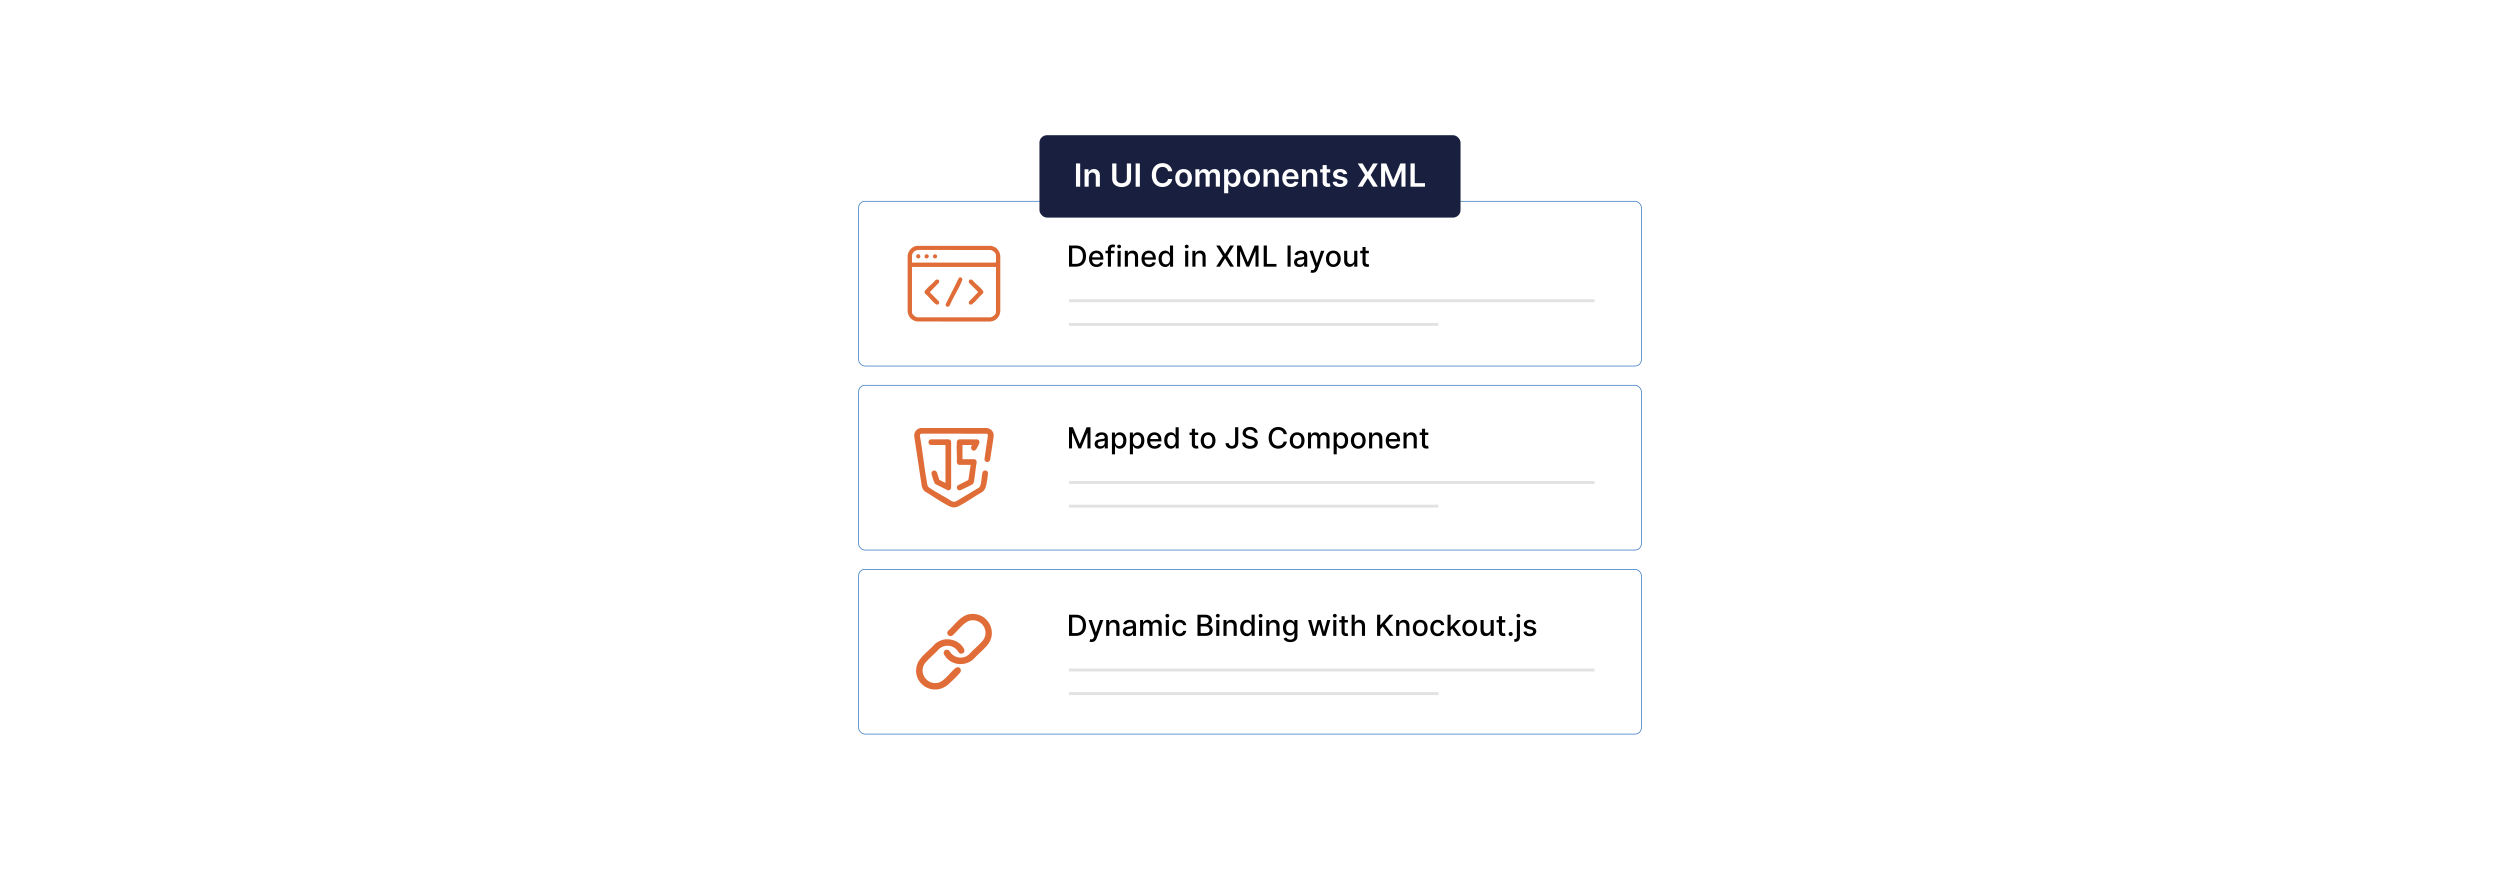 <?xml version="1.0" encoding="UTF-8"?>
<svg id="Layer_1" data-name="Layer 1" xmlns="http://www.w3.org/2000/svg" viewBox="0 0 860 300">
  <rect y="0" width="860" height="300" fill="#fff"/>
  <rect x="295.363" y="69.247" width="269.275" height="56.669" rx="2.193" ry="2.193" fill="#fff" stroke="#3376c2" stroke-miterlimit="10" stroke-width=".25"/>
  <rect x="295.363" y="132.551" width="269.275" height="56.669" rx="2.193" ry="2.193" fill="#fff" stroke="#3376c2" stroke-miterlimit="10" stroke-width=".25"/>
  <rect x="295.363" y="195.856" width="269.275" height="56.669" rx="2.193" ry="2.193" fill="#fff" stroke="#3376c2" stroke-miterlimit="10" stroke-width=".25"/>
  <g>
    <path d="M340.915,84.566c.442.123.879.221,1.29.439,1.152.612,1.816,1.833,1.897,3.12v18.91c-.113,1.909-1.484,3.416-3.421,3.562l-25.093-.004c-1.399-.143-2.645-1.032-3.12-2.372-.12-.339-.151-.673-.238-1.016v-19.25c.139-1.668,1.496-3.198,3.187-3.389h25.498ZM342.61,90.327v-2.61c0-.745-1.299-1.79-2.069-1.727l-24.618-.004c-.767.027-1.568.428-1.944,1.108-.042.077-.257.59-.257.624v2.61h28.889ZM342.61,91.818h-28.889v15.624c0,.745,1.299,1.79,2.069,1.727l24.618.004c.812.119,2.201-.941,2.201-1.732v-15.624Z" fill="#e06c37"/>
    <path d="M322.18,96.172c.718-.148,1.113.433.802,1.073l-3.152,3.274,3.174,3.204c.33.802-.433,1.404-1.146.875-1.222-.908-2.398-2.642-3.628-3.627-.306-.343-.19-.752.068-1.087.916-1.191,2.514-2.298,3.492-3.491.107-.086.256-.192.39-.22Z" fill="#e06c37"/>
    <path d="M333.707,96.171c.31-.071.602.013.835.221.978,1.193,2.577,2.3,3.492,3.491.258.335.374.744.068,1.087-1.229.985-2.405,2.719-3.628,3.627-.692.514-1.434-.029-1.171-.832l3.199-3.295-3.103-3.139c-.28-.365-.182-1.048.308-1.16Z" fill="#e06c37"/>
    <path d="M330.183,95.425c.272-.053.598.063.754.3.231.35.09.606-.046.952-1.087,2.761-2.995,5.546-4.162,8.312-.374.825-1.409.664-1.464-.241l4.6-9.164c.098-.052.211-.137.319-.158Z" fill="#e06c37"/>
    <path d="M316.413,88.679c-.652.737-1.78-.391-1.043-1.042.686-.606,1.649.357,1.043,1.042Z" fill="#e06c37"/>
    <path d="M319.261,87.637c.737.651-.391,1.779-1.043,1.042-.606-.685.357-1.648,1.043-1.042Z" fill="#e06c37"/>
    <path d="M321.432,87.495c1.052-.241,1.278,1.22.376,1.395-.975.189-1.157-1.216-.376-1.395Z" fill="#e06c37"/>
  </g>
  <g>
    <g>
      <path d="M367.736,91.734v-7.281h2.432c2.144,0,3.427,1.365,3.427,3.63,0,2.275-1.284,3.651-3.502,3.651h-2.357ZM370.033,90.774c1.66,0,2.481-.967,2.481-2.691,0-1.717-.821-2.67-2.414-2.67h-1.266v5.361h1.198Z"/>
      <path d="M374.622,89.039c0-1.678,1.002-2.837,2.524-2.837,1.237,0,2.417.771,2.417,2.745v.377h-3.882c.028,1.052.64,1.643,1.55,1.643.604,0,1.066-.264,1.258-.779l1.006.182c-.242.889-1.085,1.476-2.275,1.476-1.611,0-2.599-1.109-2.599-2.806ZM378.522,88.527c-.004-.835-.544-1.447-1.369-1.447-.864,0-1.425.672-1.468,1.447h2.837Z"/>
      <path d="M383.357,87.127h-1.177v4.607h-1.066v-4.607h-.843v-.854h.843v-.633c0-1.024.757-1.529,1.621-1.529.43,0,.74.09.889.146l-.249.86c-.1-.032-.256-.082-.477-.082-.519,0-.718.263-.718.747v.49h1.177v.854Z"/>
      <path d="M384.313,84.798c0-.349.302-.637.672-.637.366,0,.672.288.672.637s-.306.633-.672.633c-.37,0-.672-.284-.672-.633ZM384.448,86.273h1.063v5.461h-1.063v-5.461Z"/>
      <path d="M388,91.734h-1.063v-5.461h1.02v.889h.068c.252-.579.789-.96,1.61-.96,1.116,0,1.859.708,1.859,2.059v3.474h-1.063v-3.346c0-.793-.438-1.266-1.159-1.266-.739,0-1.272.498-1.272,1.369v3.242Z"/>
      <path d="M392.665,89.039c0-1.678,1.002-2.837,2.524-2.837,1.237,0,2.417.771,2.417,2.745v.377h-3.882c.028,1.052.64,1.643,1.55,1.643.604,0,1.066-.264,1.258-.779l1.006.182c-.242.889-1.085,1.476-2.275,1.476-1.611,0-2.599-1.109-2.599-2.806ZM396.565,88.527c-.004-.835-.544-1.447-1.369-1.447-.864,0-1.425.672-1.468,1.447h2.837Z"/>
      <path d="M398.546,89.015c0-1.77.97-2.812,2.29-2.812,1.017,0,1.379.619,1.571.957h.064v-2.706h1.063v7.281h-1.038v-.85h-.089c-.192.349-.583.956-1.579.956-1.326,0-2.282-1.06-2.282-2.826ZM402.489,89.004c0-1.142-.498-1.898-1.426-1.898-.96,0-1.443.815-1.443,1.898,0,1.095.494,1.931,1.443,1.931.917,0,1.426-.782,1.426-1.931Z"/>
      <path d="M407.555,84.798c0-.349.302-.637.672-.637.366,0,.672.288.672.637s-.306.633-.672.633c-.37,0-.672-.284-.672-.633ZM407.69,86.273h1.063v5.461h-1.063v-5.461Z"/>
      <path d="M411.243,91.734h-1.063v-5.461h1.02v.889h.068c.252-.579.789-.96,1.61-.96,1.116,0,1.859.708,1.859,2.059v3.474h-1.063v-3.346c0-.793-.438-1.266-1.159-1.266-.739,0-1.272.498-1.272,1.369v3.242Z"/>
      <path d="M421.394,87.301h.057l1.742-2.848h1.273l-2.269,3.641,2.283,3.641h-1.28l-1.749-2.809h-.057l-1.75,2.809h-1.28l2.322-3.641-2.308-3.641h1.273l1.742,2.848Z"/>
      <path d="M426.882,84.453l2.318,5.66h.085l2.318-5.66h1.334v7.281h-1.046v-5.269h-.067l-2.147,5.258h-.868l-2.147-5.262h-.067v5.272h-1.045v-7.281h1.333Z"/>
      <path d="M434.707,84.453h1.099v6.336h3.3v.945h-4.398v-7.281Z"/>
      <path d="M443.978,91.734h-1.062v-7.281h1.062v7.281Z"/>
      <path d="M445.148,90.191c0-1.241,1.06-1.511,2.094-1.632.981-.114,1.38-.106,1.38-.494v-.025c0-.618-.352-.978-1.039-.978-.714,0-1.112.373-1.269.761l-.999-.228c.355-.995,1.266-1.394,2.254-1.394.867,0,2.119.316,2.119,1.906v3.626h-1.038v-.747h-.043c-.203.409-.711.868-1.614.868-1.038,0-1.845-.591-1.845-1.664ZM448.625,89.765v-.704c-.152.153-.971.245-1.315.292-.615.082-1.12.284-1.12.854,0,.525.435.796,1.035.796.885,0,1.4-.59,1.4-1.237Z"/>
      <path d="M450.819,93.732l.256-.882c.586.156.967.096,1.233-.615l.156-.43-1.998-5.532h1.138l1.383,4.238h.058l1.383-4.238h1.142l-2.275,6.258c-.31.85-.882,1.325-1.764,1.325-.331,0-.598-.07-.711-.124Z"/>
      <path d="M456.125,89.028c0-1.699,1.006-2.826,2.545-2.826,1.54,0,2.546,1.127,2.546,2.826,0,1.69-1.006,2.816-2.546,2.816-1.539,0-2.545-1.127-2.545-2.816ZM460.142,89.025c0-1.045-.469-1.935-1.468-1.935-1.006,0-1.476.89-1.476,1.935,0,1.049.47,1.927,1.476,1.927.999,0,1.468-.878,1.468-1.927Z"/>
      <path d="M465.852,86.273h1.066v5.461h-1.045v-.945h-.057c-.253.583-.81,1.017-1.632,1.017-1.049,0-1.792-.704-1.792-2.059v-3.474h1.062v3.346c0,.743.455,1.22,1.113,1.22.597,0,1.287-.441,1.283-1.369v-3.196Z"/>
      <path d="M470.886,87.127h-1.12v3.004c0,.615.31.729.654.729.171,0,.303-.031.373-.046l.192.878c-.124.047-.352.11-.69.114-.839.018-1.597-.462-1.593-1.454v-3.225h-.8v-.854h.8v-1.309h1.062v1.309h1.12v.854Z"/>
    </g>
    <line x1="367.735" y1="103.469" x2="548.492" y2="103.469" fill="none" stroke="#e2e2e2" stroke-miterlimit="10"/>
    <line x1="367.735" y1="111.597" x2="494.814" y2="111.597" fill="none" stroke="#e2e2e2" stroke-miterlimit="10"/>
  </g>
  <g>
    <g>
      <path d="M369.07,146.969l2.318,5.66h.085l2.318-5.66h1.333v7.281h-1.045v-5.269h-.067l-2.147,5.258h-.868l-2.147-5.262h-.067v5.272h-1.045v-7.281h1.333Z"/>
      <path d="M376.553,152.708c0-1.241,1.06-1.511,2.094-1.632.981-.114,1.379-.106,1.379-.494v-.025c0-.618-.352-.978-1.038-.978-.715,0-1.113.373-1.269.761l-1-.228c.356-.995,1.266-1.394,2.254-1.394.867,0,2.119.316,2.119,1.906v3.626h-1.038v-.747h-.043c-.203.409-.711.868-1.614.868-1.038,0-1.845-.591-1.845-1.664ZM380.03,152.281v-.704c-.153.153-.97.245-1.315.292-.615.082-1.12.284-1.12.854,0,.525.434.796,1.035.796.885,0,1.4-.59,1.4-1.237Z"/>
      <path d="M382.502,148.79h1.038v.886h.089c.189-.338.555-.957,1.568-.957,1.319,0,2.293,1.042,2.293,2.812,0,1.767-.96,2.826-2.282,2.826-.996,0-1.387-.607-1.579-.956h-.064v2.897h-1.063v-7.509ZM384.97,153.451c.949,0,1.447-.836,1.447-1.931,0-1.084-.483-1.898-1.447-1.898-.928,0-1.426.757-1.426,1.898,0,1.148.512,1.931,1.426,1.931Z"/>
      <path d="M388.674,148.79h1.038v.886h.089c.189-.338.555-.957,1.568-.957,1.319,0,2.293,1.042,2.293,2.812,0,1.767-.96,2.826-2.282,2.826-.996,0-1.387-.607-1.579-.956h-.064v2.897h-1.063v-7.509ZM391.142,153.451c.949,0,1.447-.836,1.447-1.931,0-1.084-.483-1.898-1.447-1.898-.928,0-1.426.757-1.426,1.898,0,1.148.512,1.931,1.426,1.931Z"/>
      <path d="M394.601,151.555c0-1.678,1.002-2.837,2.524-2.837,1.237,0,2.417.771,2.417,2.745v.377h-3.882c.028,1.052.64,1.643,1.55,1.643.604,0,1.066-.264,1.258-.779l1.006.182c-.242.889-1.085,1.476-2.275,1.476-1.611,0-2.599-1.109-2.599-2.806ZM398.501,151.043c-.004-.835-.544-1.447-1.369-1.447-.864,0-1.425.672-1.468,1.447h2.837Z"/>
      <path d="M400.481,151.531c0-1.77.97-2.812,2.29-2.812,1.017,0,1.379.619,1.571.957h.064v-2.706h1.063v7.281h-1.038v-.85h-.089c-.192.349-.583.956-1.579.956-1.326,0-2.282-1.06-2.282-2.826ZM404.424,151.52c0-1.142-.498-1.898-1.426-1.898-.96,0-1.443.815-1.443,1.898,0,1.095.494,1.931,1.443,1.931.917,0,1.426-.782,1.426-1.931Z"/>
      <path d="M412.175,149.643h-1.12v3.004c0,.615.309.729.654.729.171,0,.302-.031.373-.046l.192.878c-.124.047-.352.11-.69.114-.839.018-1.596-.462-1.593-1.454v-3.225h-.8v-.854h.8v-1.309h1.063v1.309h1.12v.854Z"/>
      <path d="M413.041,151.544c0-1.699,1.006-2.826,2.546-2.826s2.545,1.127,2.545,2.826c0,1.69-1.006,2.816-2.545,2.816s-2.546-1.127-2.546-2.816ZM417.059,151.542c0-1.045-.469-1.935-1.468-1.935-1.006,0-1.476.89-1.476,1.935,0,1.049.469,1.927,1.476,1.927.999,0,1.468-.878,1.468-1.927Z"/>
      <path d="M425.969,146.969v5.162c-.004,1.401-.878,2.219-2.215,2.219-1.234,0-2.158-.69-2.158-1.92h1.091c.003.605.452.988,1.095.988.697,0,1.088-.448,1.091-1.287v-5.162h1.095Z"/>
      <path d="M430.026,147.819c-.896,0-1.461.459-1.461,1.077-.004.697.753.964,1.322,1.109l.711.185c.925.228,2.095.736,2.095,2.048,0,1.234-.985,2.134-2.695,2.134-1.632,0-2.652-.815-2.723-2.134h1.102c.064.793.768,1.17,1.614,1.17.935,0,1.615-.469,1.615-1.181,0-.646-.601-.902-1.38-1.108l-.86-.235c-1.17-.316-1.895-.91-1.895-1.923,0-1.255,1.12-2.091,2.581-2.091,1.479,0,2.51.847,2.542,2.013h-1.06c-.078-.672-.672-1.063-1.508-1.063Z"/>
      <path d="M441.585,149.337c-.182-.942-.96-1.465-1.888-1.465-1.255,0-2.193.971-2.193,2.737,0,1.781.941,2.737,2.189,2.737.921,0,1.703-.512,1.892-1.443l1.109.004c-.238,1.44-1.408,2.442-3.008,2.442-1.892,0-3.274-1.411-3.274-3.74s1.39-3.74,3.274-3.74c1.539,0,2.759.91,3.008,2.468h-1.109Z"/>
      <path d="M443.671,151.544c0-1.699,1.006-2.826,2.545-2.826,1.54,0,2.546,1.127,2.546,2.826,0,1.69-1.006,2.816-2.546,2.816-1.539,0-2.545-1.127-2.545-2.816ZM447.688,151.542c0-1.045-.469-1.935-1.468-1.935-1.006,0-1.476.89-1.476,1.935,0,1.049.47,1.927,1.476,1.927.999,0,1.468-.878,1.468-1.927Z"/>
      <path d="M449.938,148.79h1.02v.889h.067c.228-.601.765-.96,1.486-.96.729,0,1.23.363,1.468.96h.057c.264-.583.854-.96,1.64-.96.988,0,1.685.622,1.685,1.87v3.662h-1.062v-3.562c0-.739-.462-1.053-1.024-1.053-.693,0-1.095.477-1.095,1.135v3.481h-1.06v-3.63c0-.594-.409-.985-.999-.985-.605,0-1.12.513-1.12,1.248v3.367h-1.062v-5.461Z"/>
      <path d="M458.774,148.79h1.038v.886h.089c.189-.338.555-.957,1.567-.957,1.319,0,2.294,1.042,2.294,2.812,0,1.767-.96,2.826-2.283,2.826-.995,0-1.387-.607-1.578-.956h-.065v2.897h-1.062v-7.509ZM461.241,153.451c.949,0,1.447-.836,1.447-1.931,0-1.084-.483-1.898-1.447-1.898-.928,0-1.426.757-1.426,1.898,0,1.148.513,1.931,1.426,1.931Z"/>
      <path d="M464.701,151.544c0-1.699,1.006-2.826,2.545-2.826,1.54,0,2.546,1.127,2.546,2.826,0,1.69-1.006,2.816-2.546,2.816-1.539,0-2.545-1.127-2.545-2.816ZM468.718,151.542c0-1.045-.469-1.935-1.468-1.935-1.006,0-1.476.89-1.476,1.935,0,1.049.47,1.927,1.476,1.927.999,0,1.468-.878,1.468-1.927Z"/>
      <path d="M472.031,154.25h-1.062v-5.461h1.02v.889h.067c.252-.579.789-.96,1.61-.96,1.116,0,1.859.708,1.859,2.059v3.474h-1.062v-3.346c0-.793-.438-1.266-1.159-1.266-.74,0-1.273.498-1.273,1.369v3.242Z"/>
      <path d="M476.696,151.555c0-1.678,1.002-2.837,2.523-2.837,1.237,0,2.418.771,2.418,2.745v.377h-3.883c.029,1.052.641,1.643,1.551,1.643.605,0,1.066-.264,1.259-.779l1.006.182c-.242.889-1.085,1.476-2.275,1.476-1.61,0-2.599-1.109-2.599-2.806ZM480.596,151.043c-.003-.835-.544-1.447-1.368-1.447-.864,0-1.426.672-1.469,1.447h2.837Z"/>
      <path d="M483.878,154.25h-1.062v-5.461h1.02v.889h.067c.252-.579.789-.96,1.61-.96,1.116,0,1.859.708,1.859,2.059v3.474h-1.063v-3.346c0-.793-.436-1.266-1.158-1.266-.74,0-1.273.498-1.273,1.369v3.242Z"/>
      <path d="M491.337,149.643h-1.12v3.004c0,.615.31.729.654.729.171,0,.303-.031.373-.046l.192.878c-.124.047-.352.11-.69.114-.839.018-1.597-.462-1.593-1.454v-3.225h-.8v-.854h.8v-1.309h1.062v1.309h1.12v.854Z"/>
    </g>
    <line x1="367.735" y1="165.985" x2="548.492" y2="165.985" fill="none" stroke="#e2e2e2" stroke-miterlimit="10"/>
    <line x1="367.735" y1="174.113" x2="494.814" y2="174.113" fill="none" stroke="#e2e2e2" stroke-miterlimit="10"/>
  </g>
  <g>
    <g>
      <path d="M367.736,218.739v-7.281h2.432c2.144,0,3.427,1.365,3.427,3.63,0,2.275-1.284,3.651-3.502,3.651h-2.357ZM370.033,217.779c1.66,0,2.481-.967,2.481-2.691,0-1.717-.821-2.67-2.414-2.67h-1.266v5.361h1.198Z"/>
      <path d="M374.789,220.737l.256-.882c.586.156.967.096,1.233-.615l.157-.43-1.998-5.532h1.138l1.383,4.238h.057l1.383-4.238h1.141l-2.275,6.258c-.309.85-.882,1.325-1.763,1.325-.331,0-.598-.07-.711-.124Z"/>
      <path d="M381.594,218.739h-1.063v-5.461h1.02v.889h.068c.252-.579.789-.96,1.61-.96,1.116,0,1.859.708,1.859,2.059v3.474h-1.063v-3.346c0-.793-.438-1.266-1.159-1.266-.739,0-1.272.498-1.272,1.369v3.242Z"/>
      <path d="M386.248,217.196c0-1.241,1.06-1.511,2.094-1.632.981-.114,1.379-.106,1.379-.494v-.025c0-.618-.352-.978-1.038-.978-.715,0-1.113.373-1.269.761l-.999-.228c.355-.995,1.266-1.394,2.254-1.394.867,0,2.119.316,2.119,1.906v3.626h-1.038v-.747h-.043c-.203.409-.711.868-1.614.868-1.038,0-1.845-.591-1.845-1.664ZM389.725,216.769v-.704c-.153.153-.97.245-1.315.292-.615.082-1.12.284-1.12.854,0,.525.434.796,1.035.796.885,0,1.4-.59,1.4-1.237Z"/>
      <path d="M392.197,213.278h1.02v.889h.068c.228-.601.764-.96,1.486-.96.729,0,1.23.363,1.468.96h.057c.263-.583.853-.96,1.639-.96.989,0,1.685.622,1.685,1.87v3.662h-1.063v-3.562c0-.739-.462-1.053-1.024-1.053-.693,0-1.095.477-1.095,1.135v3.481h-1.06v-3.63c0-.594-.409-.985-.999-.985-.605,0-1.12.513-1.12,1.248v3.367h-1.063v-5.461Z"/>
      <path d="M400.897,211.803c0-.349.302-.637.672-.637.366,0,.672.288.672.637s-.306.633-.672.633c-.37,0-.672-.284-.672-.633ZM401.032,213.278h1.063v5.461h-1.063v-5.461Z"/>
      <path d="M403.276,216.033c0-1.667.996-2.826,2.535-2.826,1.241,0,2.14.732,2.254,1.835h-1.035c-.114-.512-.526-.939-1.202-.939-.889,0-1.479.735-1.479,1.905,0,1.191.58,1.941,1.479,1.941.608,0,1.066-.349,1.202-.939h1.035c-.117,1.062-.953,1.838-2.243,1.838-1.586,0-2.546-1.17-2.546-2.816Z"/>
      <path d="M411.934,211.458h2.667c1.55,0,2.297.836,2.297,1.913,0,.91-.558,1.365-1.227,1.535v.071c.722.039,1.511.676,1.511,1.803,0,1.116-.764,1.959-2.457,1.959h-2.791v-7.281ZM414.504,214.608c.739,0,1.315-.448,1.315-1.152,0-.605-.416-1.063-1.287-1.063h-1.5v2.216h1.472ZM414.618,217.797c1.056,0,1.472-.458,1.472-1.07,0-.693-.551-1.262-1.433-1.262h-1.625v2.332h1.586Z"/>
      <path d="M418.255,211.803c0-.349.302-.637.672-.637.366,0,.672.288.672.637s-.306.633-.672.633c-.37,0-.672-.284-.672-.633ZM418.39,213.278h1.063v5.461h-1.063v-5.461Z"/>
      <path d="M421.942,218.739h-1.063v-5.461h1.02v.889h.068c.252-.579.789-.96,1.61-.96,1.116,0,1.859.708,1.859,2.059v3.474h-1.063v-3.346c0-.793-.438-1.266-1.159-1.266-.739,0-1.272.498-1.272,1.369v3.242Z"/>
      <path d="M426.614,216.019c0-1.77.97-2.812,2.29-2.812,1.017,0,1.379.619,1.571.957h.064v-2.706h1.063v7.281h-1.039v-.85h-.089c-.192.349-.583.956-1.579.956-1.326,0-2.282-1.06-2.282-2.826ZM430.557,216.009c0-1.142-.498-1.898-1.426-1.898-.96,0-1.443.815-1.443,1.898,0,1.095.494,1.931,1.443,1.931.917,0,1.426-.782,1.426-1.931Z"/>
      <path d="M432.975,211.803c0-.349.302-.637.672-.637.366,0,.672.288.672.637s-.306.633-.672.633c-.37,0-.672-.284-.672-.633ZM433.109,213.278h1.063v5.461h-1.063v-5.461Z"/>
      <path d="M436.662,218.739h-1.063v-5.461h1.02v.889h.067c.253-.579.79-.96,1.611-.96,1.116,0,1.859.708,1.859,2.059v3.474h-1.063v-3.346c0-.793-.438-1.266-1.159-1.266-.739,0-1.272.498-1.272,1.369v3.242Z"/>
      <path d="M441.54,219.664l.914-.377c.189.302.533.746,1.418.746.808,0,1.394-.373,1.394-1.216v-1.073h-.067c-.191.348-.579.913-1.582.913-1.29,0-2.282-.928-2.282-2.67,0-1.738.971-2.78,2.289-2.78,1.018,0,1.395.619,1.582.957h.079v-.886h1.041v5.582c0,1.394-1.073,2.03-2.464,2.03-1.305,0-2.033-.569-2.321-1.227ZM445.276,215.974c0-1.106-.497-1.863-1.426-1.863-.96,0-1.443.815-1.443,1.863,0,1.073.494,1.802,1.443,1.802.918,0,1.426-.675,1.426-1.802Z"/>
      <path d="M449.971,213.278h1.098l1.07,4.011h.054l1.073-4.011h1.099l1.067,3.992h.053l1.063-3.992h1.099l-1.603,5.461h-1.085l-1.109-3.942h-.081l-1.109,3.942h-1.081l-1.606-5.461Z"/>
      <path d="M458.507,211.803c0-.349.303-.637.672-.637.366,0,.673.288.673.637s-.307.633-.673.633c-.369,0-.672-.284-.672-.633ZM458.643,213.278h1.062v5.461h-1.062v-5.461Z"/>
      <path d="M463.681,214.132h-1.12v3.004c0,.615.31.729.654.729.171,0,.303-.031.373-.046l.192.878c-.124.047-.352.11-.69.114-.839.018-1.597-.462-1.593-1.454v-3.225h-.8v-.854h.8v-1.309h1.062v1.309h1.12v.854Z"/>
      <path d="M466.026,218.739h-1.062v-7.281h1.049v2.709h.067c.256-.59.768-.96,1.617-.96,1.124,0,1.87.697,1.87,2.059v3.474h-1.062v-3.346c0-.8-.438-1.266-1.17-1.266-.757,0-1.309.498-1.309,1.369v3.242Z"/>
      <path d="M473.717,211.458h1.099v3.478h.089l3.054-3.478h1.384l-2.938,3.278,2.948,4.003h-1.323l-2.353-3.253-.86.988v2.265h-1.099v-7.281Z"/>
      <path d="M481.339,218.739h-1.062v-5.461h1.02v.889h.067c.252-.579.789-.96,1.61-.96,1.116,0,1.859.708,1.859,2.059v3.474h-1.063v-3.346c0-.793-.436-1.266-1.158-1.266-.74,0-1.273.498-1.273,1.369v3.242Z"/>
      <path d="M486.004,216.033c0-1.699,1.006-2.826,2.545-2.826,1.54,0,2.546,1.127,2.546,2.826,0,1.69-1.006,2.816-2.546,2.816-1.539,0-2.545-1.127-2.545-2.816ZM490.021,216.03c0-1.045-.469-1.935-1.468-1.935-1.006,0-1.476.89-1.476,1.935,0,1.049.47,1.927,1.476,1.927.999,0,1.468-.878,1.468-1.927Z"/>
      <path d="M492.026,216.033c0-1.667.995-2.826,2.534-2.826,1.241,0,2.141.732,2.254,1.835h-1.034c-.113-.512-.526-.939-1.201-.939-.89,0-1.48.735-1.48,1.905,0,1.191.579,1.941,1.48,1.941.607,0,1.066-.349,1.201-.939h1.034c-.117,1.062-.952,1.838-2.243,1.838-1.585,0-2.545-1.17-2.545-2.816Z"/>
      <path d="M497.95,211.458h1.062v4.131h.093l2.176-2.311h1.272l-2.211,2.343,2.36,3.118h-1.305l-1.855-2.468-.53.53v1.938h-1.062v-7.281Z"/>
      <path d="M503.042,216.033c0-1.699,1.006-2.826,2.545-2.826,1.54,0,2.546,1.127,2.546,2.826,0,1.69-1.006,2.816-2.546,2.816-1.539,0-2.545-1.127-2.545-2.816ZM507.059,216.03c0-1.045-.469-1.935-1.468-1.935-1.006,0-1.476.89-1.476,1.935,0,1.049.47,1.927,1.476,1.927.999,0,1.468-.878,1.468-1.927Z"/>
      <path d="M512.769,213.278h1.066v5.461h-1.045v-.945h-.057c-.253.583-.81,1.017-1.632,1.017-1.049,0-1.792-.704-1.792-2.059v-3.474h1.062v3.346c0,.743.455,1.22,1.113,1.22.597,0,1.287-.441,1.283-1.369v-3.196Z"/>
      <path d="M517.804,214.132h-1.12v3.004c0,.615.31.729.654.729.171,0,.303-.031.373-.046l.192.878c-.124.047-.352.11-.69.114-.839.018-1.597-.462-1.593-1.454v-3.225h-.8v-.854h.8v-1.309h1.062v1.309h1.12v.854Z"/>
      <path d="M518.962,218.096c0-.388.32-.707.711-.707.388,0,.711.319.711.707,0,.395-.323.711-.711.711-.391,0-.711-.316-.711-.711Z"/>
      <path d="M522.865,213.278v5.81c0,1.095-.601,1.706-1.742,1.692h-.206v-.918c.065.004.11.004.171.004.505,0,.715-.277.715-.785v-5.803h1.062ZM521.657,211.803c0-.349.302-.637.672-.637.366,0,.672.288.672.637s-.306.633-.672.633c-.37,0-.672-.284-.672-.633Z"/>
      <path d="M527.421,214.782c-.125-.366-.431-.732-1.092-.732-.605,0-1.06.299-1.056.718-.004.37.256.573.856.715l.867.199c1.003.231,1.493.708,1.493,1.48,0,.988-.913,1.688-2.232,1.688-1.227,0-2.03-.544-2.208-1.511l1.027-.157c.128.537.537.81,1.174.81.696,0,1.148-.33,1.148-.753,0-.342-.246-.576-.771-.693l-.925-.203c-1.023-.228-1.493-.743-1.493-1.518,0-.968.875-1.618,2.108-1.618,1.181,0,1.845.555,2.065,1.404l-.963.171Z"/>
    </g>
    <line x1="367.735" y1="230.474" x2="548.492" y2="230.474" fill="none" stroke="#e2e2e2" stroke-miterlimit="10"/>
    <line x1="367.735" y1="238.601" x2="494.814" y2="238.601" fill="none" stroke="#e2e2e2" stroke-miterlimit="10"/>
  </g>
  <g>
    <path d="M327.804,174.535c-.466-.046-1.025-.265-1.444-.477-2.761-1.4-5.529-3.45-8.225-5.007-.525-.49-.867-1.121-1.049-1.817l-2.571-16.998c-.237-1.513.786-2.813,2.28-3.009l22.567-.003c1.598.112,2.661,1.429,2.459,3.012l-1.228,7.977c-.372,1.078-1.842.906-1.941-.228l1.211-8.336c-.066-.224-.184-.37-.412-.443l-22.357-.032c-.463.005-.706.381-.63.818.974,5.371,1.452,10.848,2.442,16.212.158.858.167,1.125.91,1.651,2.35,1.663,5.215,2.951,7.616,4.58.467.233,1.091.222,1.549-.042l7.814-4.686c.127-.101.218-.233.301-.369.556-.908.537-3.517.845-4.702.191-.735,1.049-1.077,1.644-.536.289.263.31.635.282.999-.084,1.102-.393,2.845-.629,3.942-.181.841-.579,1.56-1.224,2.129-2.69,1.51-5.37,3.487-8.1,4.888-.429.22-.961.429-1.444.477-.179.018-.491.018-.671,0Z" fill="#e06c37"/>
    <path d="M334.391,153.078h-3.293v4.877h4.117c.365,0,.874.685.766,1.068-.388,2.141-.533,4.378-.929,6.511-.123.663-.118.808-.721,1.169-1.217.729-2.7,1.277-3.962,1.953-1.017.238-1.667-1.01-.853-1.705l3.598-1.844.788-5.202h-3.995c-.294,0-.794-.555-.762-.884.149-2.243-.198-4.739-.002-6.952.046-.518.366-.878.887-.943l6.195.026c.479.163.785.58.723,1.096-.037.302-.782,1.734-.98,2.069-.972,1.649-2.656.117-1.577-1.241Z" fill="#e06c37"/>
    <path d="M320.15,153.078c-.971-.161-1.04-1.759.015-1.936l6.145-.015c.489.047.873.448.887.943v15.671c-.014.59-.584,1.064-1.165.915l-4.235-2.107c-.078-.081-.176-.154-.24-.248-.195-.283-1.03-2.757-1.105-3.163-.243-1.327,1.376-1.829,1.892-.55.312.772.466,1.699.779,2.483l2.119,1.051v-13.045h-5.092Z" fill="#e06c37"/>
  </g>
  <g>
    <path d="M325.159,219.934c2.447-.216,5.033.819,6.302,2.989.388.664.487,1.544-.382,1.859-1.109.403-1.348-.564-1.892-1.192-1.522-1.759-4.249-1.961-6.027-.458-1.445,1.652-3.4,3.134-4.795,4.795-2.733,3.255.519,8.124,4.663,6.86,1.802-.549,3.972-3.561,5.49-4.851.584-.496,1.322-.651,1.82.058.384.547.206,1.062-.183,1.525-.966,1.15-2.671,2.775-3.805,3.804-5.244,4.757-13.001-.234-10.862-6.736.903-2.744,4.341-4.888,6.145-7.089.919-.8,2.304-1.456,3.526-1.564Z" fill="#e06c37"/>
    <path d="M334,211.201c5.94-.502,9.472,6.365,5.557,10.861-1.439,1.652-3.293,3.128-4.768,4.769-2.693,2.352-6.871,2.126-9.242-.566-.238-.27-.843-1.076-.899-1.404-.15-.866.481-1.487,1.341-1.341.618.105.805.764,1.166,1.191,1.535,1.813,4.303,2.035,6.107.484,1.436-1.623,3.325-3.081,4.716-4.714,2.521-2.96.154-7.421-3.724-7.1-2.609.216-4.768,3.762-6.706,5.296-1.054.559-2.143-.572-1.489-1.596,2.458-2.121,4.403-5.582,7.942-5.881Z" fill="#e06c37"/>
  </g>
  <g>
    <rect x="357.569" y="46.513" width="144.861" height="28.335" rx="2.595" ry="2.595" fill="#191f3f"/>
    <g>
      <path d="M371.581,64.224h-1.449v-8h1.449v8Z" fill="#fff"/>
      <path d="M374.506,64.224h-1.414v-6h1.352v1.02h.07c.273-.668.891-1.098,1.789-1.098,1.238,0,2.059.82,2.055,2.258v3.82h-1.414v-3.602c0-.801-.438-1.281-1.168-1.281-.746,0-1.27.5-1.27,1.367v3.516Z" fill="#fff"/>
      <path d="M389.084,56.224v5.289c0,1.812-1.398,2.832-3.246,2.832-1.855,0-3.246-1.02-3.246-2.832v-5.289h1.449v5.254c0,.988.793,1.562,1.797,1.562,1.008,0,1.801-.574,1.801-1.562v-5.254h1.445Z" fill="#fff"/>
      <path d="M392.112,64.224h-1.449v-8h1.449v8Z" fill="#fff"/>
      <path d="M401.803,58.923c-.168-.957-.93-1.508-1.902-1.508-1.309,0-2.231,1.004-2.231,2.809,0,1.836.93,2.809,2.227,2.809.957,0,1.723-.527,1.906-1.465l1.461.008c-.223,1.527-1.484,2.758-3.387,2.758-2.109,0-3.664-1.527-3.664-4.109,0-2.586,1.574-4.109,3.664-4.109,1.773,0,3.141,1.031,3.387,2.809h-1.461Z" fill="#fff"/>
      <path d="M404.276,61.247c0-1.859,1.117-3.102,2.875-3.102s2.875,1.242,2.875,3.102c0,1.855-1.117,3.094-2.875,3.094s-2.875-1.238-2.875-3.094ZM408.592,61.243c0-1.098-.477-1.977-1.434-1.977-.973,0-1.449.879-1.449,1.977s.477,1.965,1.449,1.965c.957,0,1.434-.867,1.434-1.965Z" fill="#fff"/>
      <path d="M411.221,58.224h1.352v1.02h.07c.25-.684.852-1.098,1.656-1.098.809,0,1.391.418,1.621,1.098h.062c.266-.668.93-1.098,1.801-1.098,1.102,0,1.875.711,1.875,2.051v4.027h-1.418v-3.809c0-.742-.453-1.078-1.023-1.078-.684,0-1.086.469-1.086,1.145v3.742h-1.387v-3.867c0-.617-.41-1.02-1.008-1.02-.609,0-1.102.5-1.102,1.238v3.648h-1.414v-6Z" fill="#fff"/>
      <path d="M421.096,58.224h1.391v.992h.082c.215-.434.656-1.07,1.715-1.07,1.387,0,2.477,1.086,2.477,3.086,0,1.977-1.059,3.098-2.473,3.098-1.031,0-1.496-.613-1.719-1.051h-.059v3.195h-1.414v-8.25ZM423.893,63.169c.934,0,1.426-.82,1.426-1.945,0-1.117-.484-1.918-1.426-1.918-.91,0-1.41.754-1.41,1.918s.508,1.945,1.41,1.945Z" fill="#fff"/>
      <path d="M427.709,61.247c0-1.859,1.117-3.102,2.875-3.102s2.874,1.242,2.874,3.102c0,1.855-1.117,3.094-2.874,3.094s-2.875-1.238-2.875-3.094ZM432.025,61.243c0-1.098-.477-1.977-1.433-1.977-.973,0-1.449.879-1.449,1.977s.477,1.965,1.449,1.965c.957,0,1.433-.867,1.433-1.965Z" fill="#fff"/>
      <path d="M436.068,64.224h-1.414v-6h1.352v1.02h.07c.273-.668.891-1.098,1.789-1.098,1.238,0,2.059.82,2.055,2.258v3.82h-1.414v-3.602c0-.801-.438-1.281-1.168-1.281-.746,0-1.27.5-1.27,1.367v3.516Z" fill="#fff"/>
      <path d="M441.103,61.259c0-1.852,1.121-3.113,2.84-3.113,1.477,0,2.742.926,2.742,3.031v.434h-4.18c.012,1.027.617,1.629,1.531,1.629.609,0,1.078-.266,1.27-.773l1.32.148c-.25,1.043-1.211,1.727-2.609,1.727-1.809,0-2.914-1.199-2.914-3.082ZM445.33,60.657c-.008-.816-.555-1.41-1.367-1.41-.844,0-1.41.644-1.453,1.41h2.82Z" fill="#fff"/>
      <path d="M449.295,64.224h-1.414v-6h1.352v1.02h.07c.273-.668.891-1.098,1.789-1.098,1.238,0,2.059.82,2.055,2.258v3.82h-1.414v-3.602c0-.801-.438-1.281-1.168-1.281-.746,0-1.27.5-1.27,1.367v3.516Z" fill="#fff"/>
      <path d="M457.584,59.317h-1.184v3.102c0,.57.285.695.641.695.176,0,.336-.035.414-.055l.238,1.105c-.152.051-.43.129-.832.141-1.062.031-1.883-.523-1.875-1.652v-3.336h-.852v-1.094h.852v-1.438h1.414v1.438h1.184v1.094Z" fill="#fff"/>
      <path d="M462.131,59.95c-.109-.395-.453-.75-1.105-.75-.59,0-1.039.281-1.035.688-.004.348.238.559.848.695l1.023.219c1.133.246,1.684.769,1.688,1.625-.004,1.137-1.062,1.914-2.562,1.914-1.473,0-2.398-.652-2.574-1.754l1.379-.133c.121.539.543.82,1.191.82.672,0,1.117-.309,1.117-.719,0-.34-.258-.562-.809-.684l-1.023-.215c-1.152-.238-1.691-.816-1.688-1.691-.004-1.109.981-1.82,2.426-1.82,1.406,0,2.219.648,2.414,1.664l-1.289.141Z" fill="#fff"/>
      <path d="M470.482,59.153h.062l1.77-2.93h1.652l-2.465,4,2.504,4h-1.68l-1.781-2.91h-.062l-1.781,2.91h-1.672l2.527-4-2.496-4h1.66l1.762,2.93Z" fill="#fff"/>
      <path d="M476.877,56.224l2.375,5.797h.094l2.375-5.797h1.773v8h-1.391v-5.496h-.074l-2.211,5.473h-1.039l-2.211-5.484h-.074v5.508h-1.391v-8h1.773Z" fill="#fff"/>
      <path d="M485.221,56.224h1.449v6.785h3.523v1.215h-4.973v-8Z" fill="#fff"/>
    </g>
  </g>
</svg>